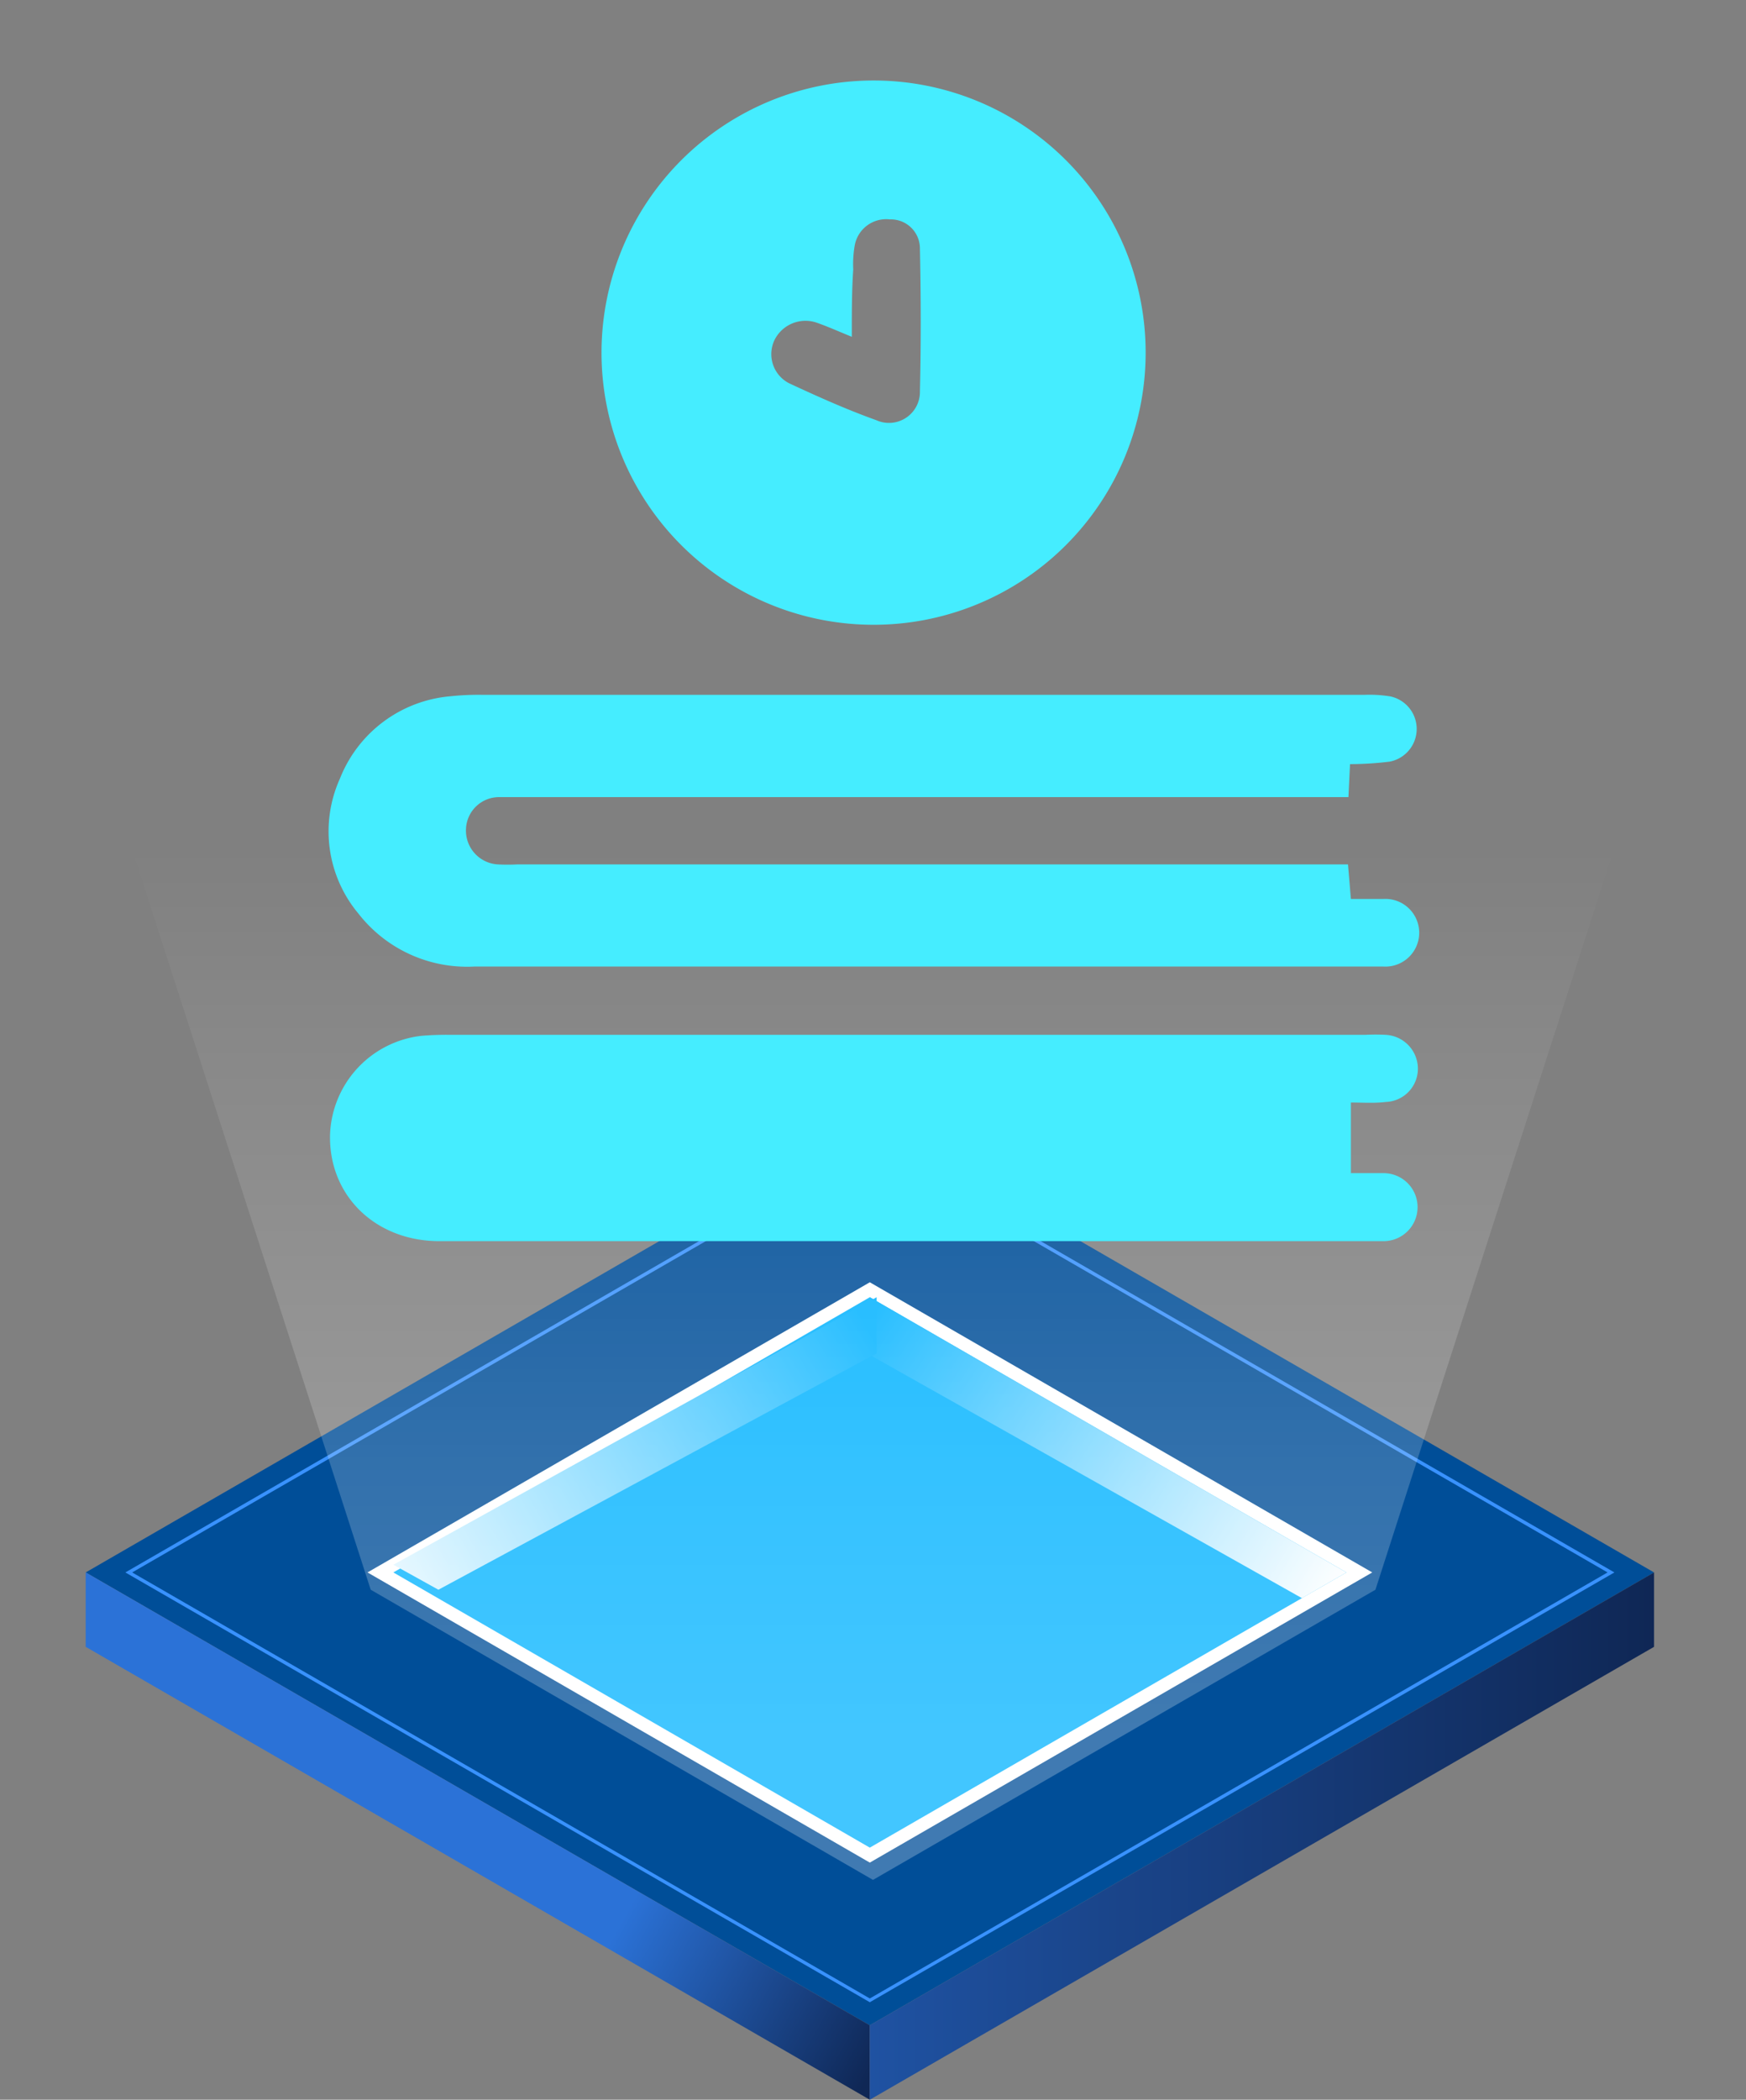 <svg id="Layer_1" data-name="Layer 1" xmlns="http://www.w3.org/2000/svg" xmlns:xlink="http://www.w3.org/1999/xlink" width="120.2" height="144.51" viewBox="0 0 120.2 144.51"><rect x="0" y="0" width="120.2" height="144.51" fill="#808080" stroke="none"/><defs><style>.cls-1{fill:#004e98;}.cls-2{fill:#3992ff;}.cls-3{fill:#fff;}.cls-4{fill:#03b3ff;}.cls-5{fill:url(#linear-gradient);}.cls-6{fill:url(#linear-gradient-2);}.cls-7{fill:url(#linear-gradient-3);}.cls-8{fill:url(#linear-gradient-4);}.cls-9{fill:url(#linear-gradient-5);}.cls-10{fill:#45edff;}</style><linearGradient id="linear-gradient" x1="2.01" y1="-1635.93" x2="60.43" y2="-1668.67" gradientTransform="matrix(1, 0, 0, -1, 0, -1526.87)" gradientUnits="userSpaceOnUse"><stop offset="0.7" stop-color="#2b72d7"/><stop offset="1" stop-color="#0f2755"/></linearGradient><linearGradient id="linear-gradient-2" x1="59.88" y1="-1653.24" x2="113.87" y2="-1653.24" gradientTransform="matrix(1, 0, 0, -1, 0, -1526.87)" gradientUnits="userSpaceOnUse"><stop offset="0" stop-color="#1f52a2"/><stop offset="1" stop-color="#0f2755"/></linearGradient><linearGradient id="linear-gradient-3" x1="59.92" y1="-1617.39" x2="91.81" y2="-1637.29" gradientTransform="matrix(1, 0, 0, -1, 0, -1526.87)" gradientUnits="userSpaceOnUse"><stop offset="0" stop-color="#03b3ff"/><stop offset="1" stop-color="#fff"/></linearGradient><linearGradient id="linear-gradient-4" x1="23.5" y1="-1638.97" x2="59.76" y2="-1618.01" gradientTransform="matrix(1, 0, 0, -1, 0, -1526.87)" gradientUnits="userSpaceOnUse"><stop offset="0" stop-color="#fff"/><stop offset="1" stop-color="#03b3ff"/></linearGradient><linearGradient id="linear-gradient-5" x1="60.1" y1="-1675.86" x2="60.1" y2="-1584.73" gradientTransform="matrix(1, 0, 0, -1, 0, -1526.87)" gradientUnits="userSpaceOnUse"><stop offset="0.33" stop-color="#fff" stop-opacity="0.25"/><stop offset="0.52" stop-color="#fff" stop-opacity="0.2"/><stop offset="0.86" stop-color="#fff" stop-opacity="0.06"/><stop offset="1" stop-color="#fff" stop-opacity="0"/></linearGradient></defs><polygon class="cls-1" points="113.87 108.22 59.88 139.39 5.9 108.22 59.88 77.05 113.87 108.22"/><path class="cls-2" d="M59.88,137.8,8.63,108.22,59.88,78.63l51.26,29.59ZM9.1,108.22l50.78,29.32,50.79-29.32L59.88,78.9Z"/><polygon class="cls-3" points="94.47 108.22 59.88 128.19 25.3 108.22 59.88 88.25 94.47 108.22"/><polygon class="cls-4" points="92.69 108.22 59.88 127.16 27.08 108.22 59.88 89.28 92.69 108.22"/><polygon class="cls-5" points="59.88 139.39 59.88 144.51 5.9 113.34 5.9 108.22 59.88 139.39"/><polygon class="cls-6" points="59.88 139.39 59.88 144.51 113.87 113.34 113.87 108.22 59.88 139.39"/><polygon class="cls-7" points="59.88 89.28 59.88 93.25 89.63 109.99 92.69 108.22 59.88 89.28"/><polygon class="cls-8" points="60.35 89.28 60.35 93.14 30.18 109.41 27.08 107.69 60.35 89.28"/><polygon class="cls-9" points="60.1 30.24 0 30.24 25.52 109.41 60.1 129.38 94.69 109.41 120.2 30.24 60.1 30.24"/><path class="cls-10" d="M92.94,52.59l-.11,2.27H35.72c-.46,0-.92,0-1.38,0a2.28,2.28,0,0,0-2.26,2.19,2.33,2.33,0,0,0,2.17,2.44,12.71,12.71,0,0,0,1.38,0H92.8L93,61.87c.78,0,1.5,0,2.22,0a2.33,2.33,0,1,1,0,4.65c-.32,0-.65,0-1,0q-30.78,0-61.55,0a9.48,9.48,0,0,1-8-3.65,8.82,8.82,0,0,1-1.27-9.28A9,9,0,0,1,31,47.92a18.23,18.23,0,0,1,2.22-.1H93.93a8.93,8.93,0,0,1,1.79.11,2.29,2.29,0,0,1-.06,4.49A22.8,22.8,0,0,1,92.94,52.59Z"/><path class="cls-10" d="M60.12,5.54A18.73,18.73,0,1,1,41.41,24.25,18.74,18.74,0,0,1,60.12,5.54ZM58.64,23.18c-1-.41-1.76-.75-2.5-1a2.38,2.38,0,0,0-2.81,1.2,2.25,2.25,0,0,0,1,3c2,.93,3.94,1.8,6,2.54a2.13,2.13,0,0,0,3-2c.08-3.27.07-6.55,0-9.82a2,2,0,0,0-2.07-2,2.2,2.2,0,0,0-2.42,1.8,7.55,7.55,0,0,0-.1,1.65C58.64,20,58.64,21.48,58.64,23.18Z"/><path class="cls-10" d="M93,75.88v4.86c.8,0,1.53,0,2.25,0a2.34,2.34,0,1,1,0,4.68c-.23,0-.46,0-.69,0q-32.16,0-64.31,0c-4.4,0-7.61-3.13-7.53-7.29A7.1,7.1,0,0,1,29,71.29,20.35,20.35,0,0,1,31,71.22H94a12.9,12.9,0,0,1,1.39,0,2.34,2.34,0,0,1,2.22,2.23,2.29,2.29,0,0,1-2.2,2.39C94.6,75.94,93.82,75.88,93,75.88Z"/></svg>